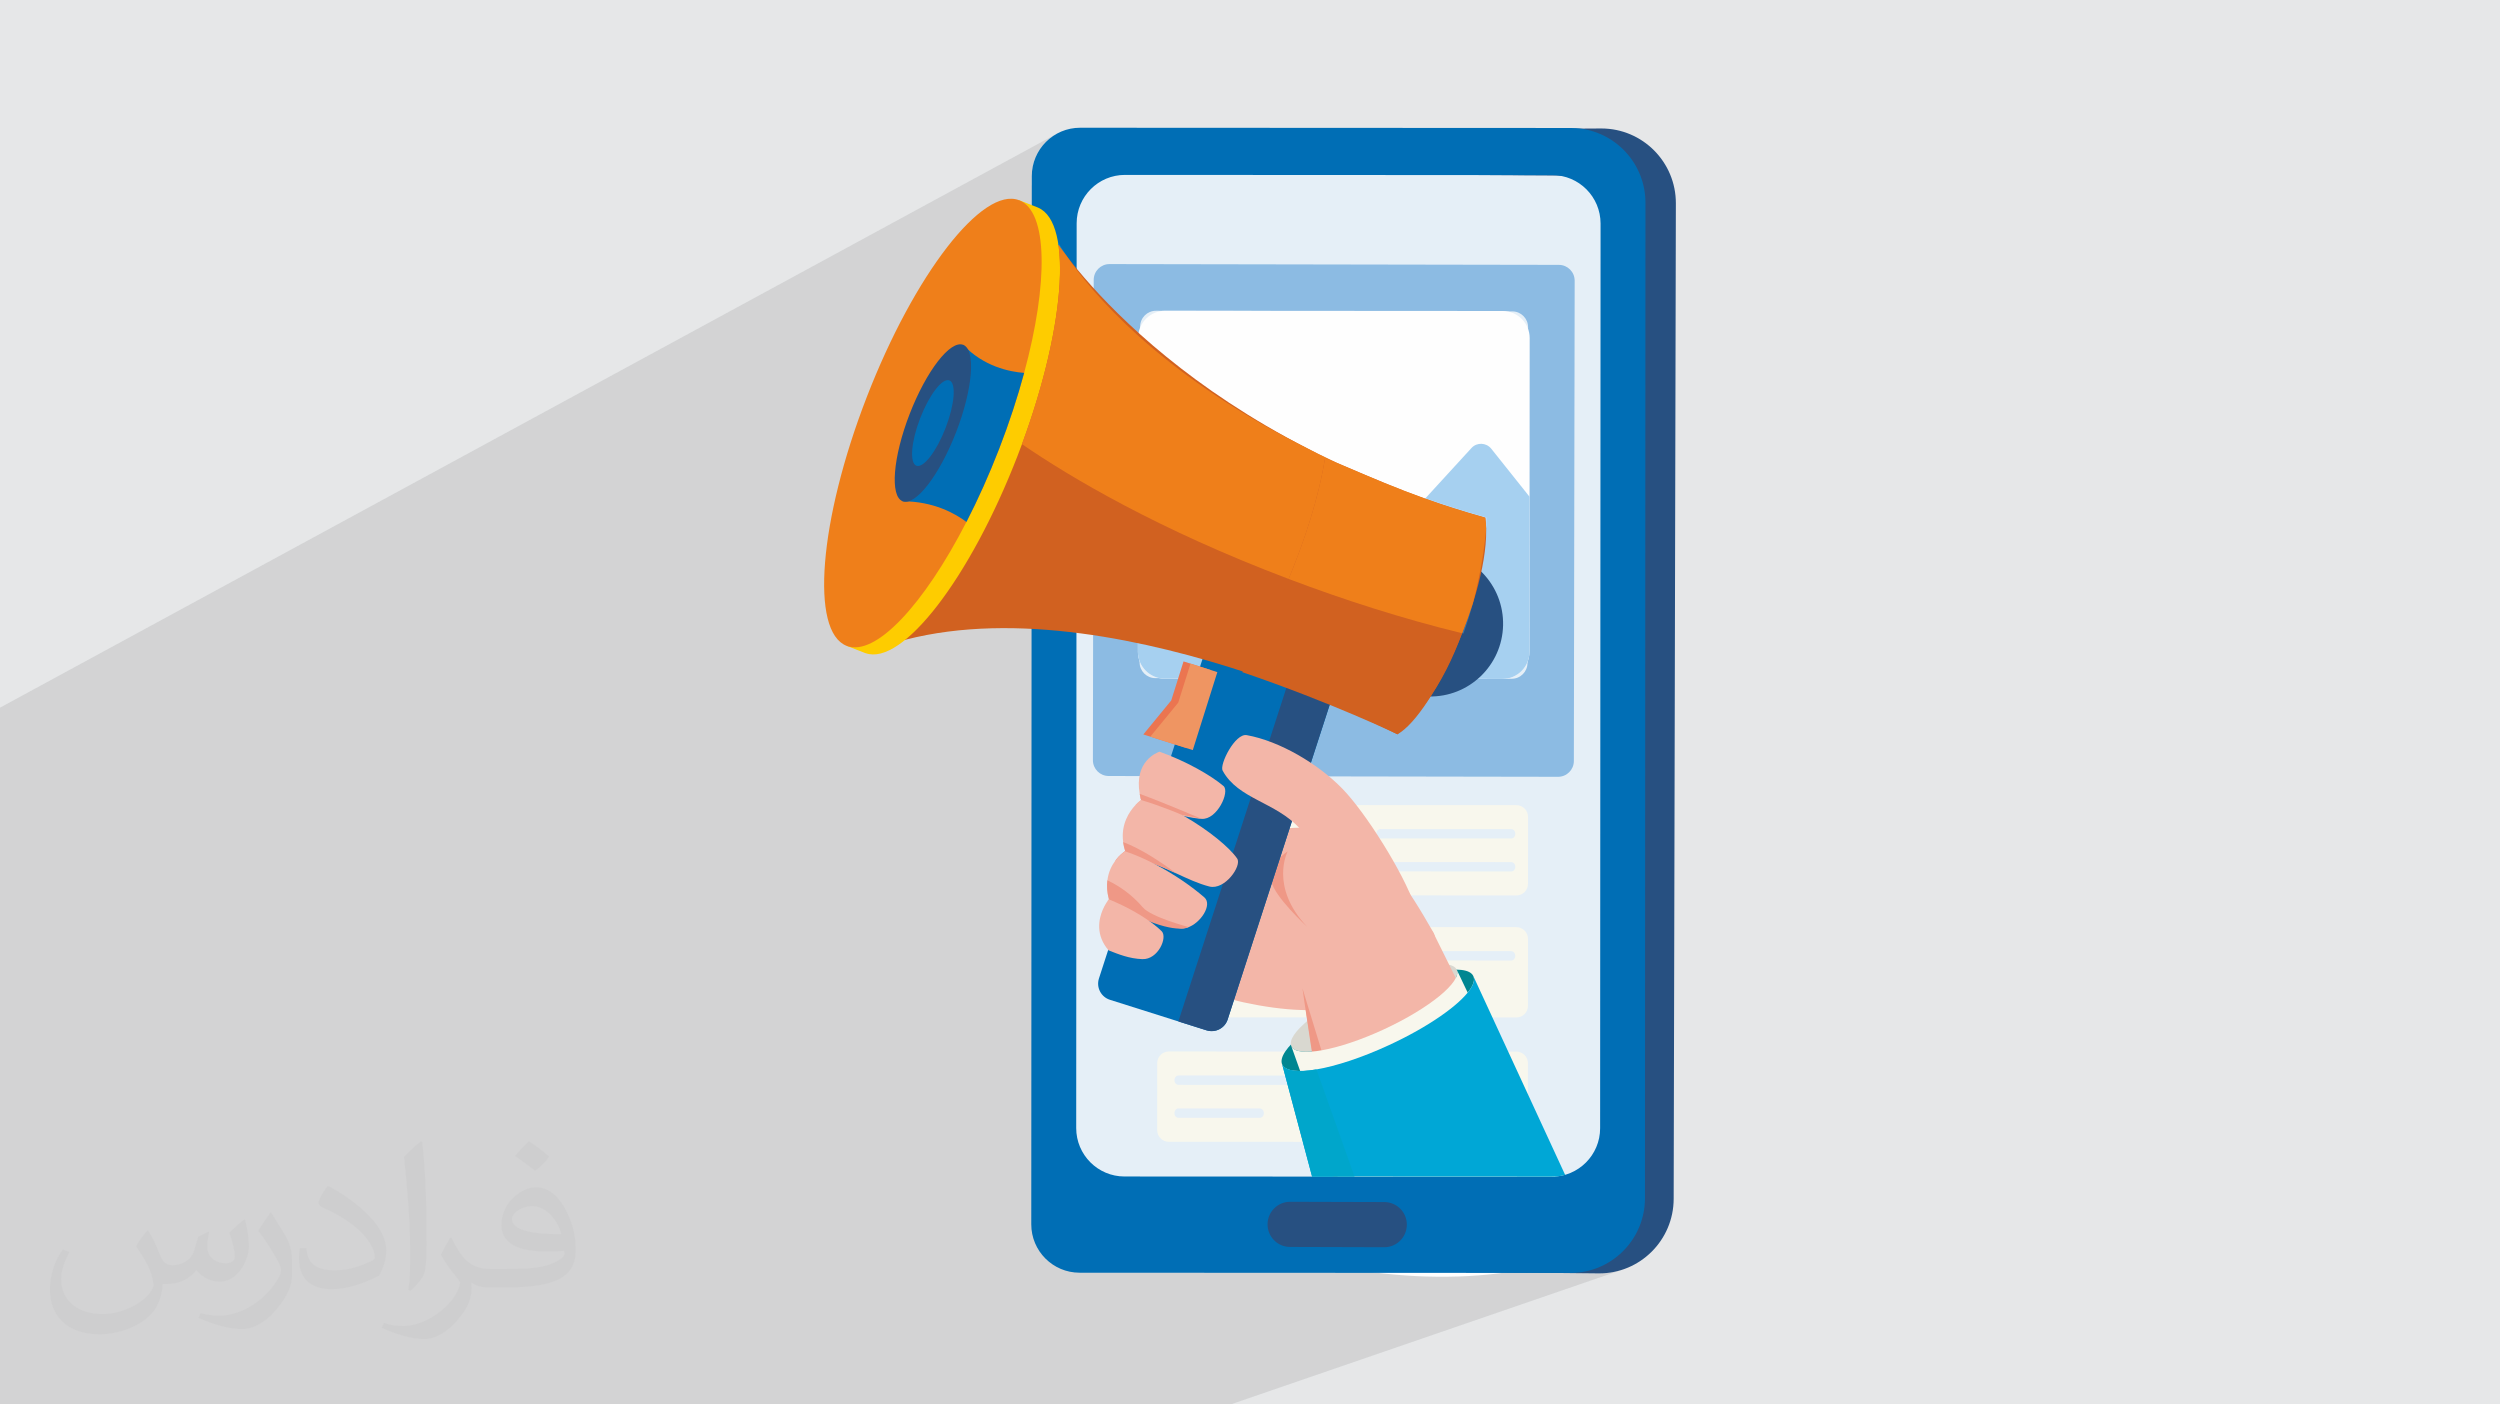 <?xml version="1.0" encoding="UTF-8"?>
<!DOCTYPE svg PUBLIC "-//W3C//DTD SVG 1.1//EN" "http://www.w3.org/Graphics/SVG/1.1/DTD/svg11.dtd">
<!-- Creator: CorelDRAW 2020 (64-Bit) -->
<svg xmlns="http://www.w3.org/2000/svg" xml:space="preserve" width="94.192mm" height="52.917mm" version="1.1" style="shape-rendering:geometricPrecision; text-rendering:geometricPrecision; image-rendering:optimizeQuality; fill-rule:evenodd; clip-rule:evenodd"
viewBox="0 0 9404.92 5283.66"
 xmlns:xlink="http://www.w3.org/1999/xlink"
 xmlns:xodm="http://www.corel.com/coreldraw/odm/2003">
 <defs>
  <style type="text/css">
   <![CDATA[
    .fil0 {fill:#E6E7E8}
    .fil5 {fill:#FEFEFE;fill-rule:nonzero}
    .fil20 {fill:#FECC00;fill-rule:nonzero}
    .fil21 {fill:#EF7F1A;fill-rule:nonzero}
    .fil14 {fill:#F3B6A8;fill-rule:nonzero}
    .fil15 {fill:#EF9886;fill-rule:nonzero}
    .fil17 {fill:#EF9562;fill-rule:nonzero}
    .fil16 {fill:#EB7550;fill-rule:nonzero}
    .fil18 {fill:#D16120;fill-rule:nonzero}
    .fil10 {fill:#F8F7ED;fill-rule:nonzero}
    .fil25 {fill:#F6CC87;fill-rule:nonzero}
    .fil4 {fill:#F4F7FA;fill-rule:nonzero}
    .fil6 {fill:#E5EFF7;fill-rule:nonzero}
    .fil13 {fill:#D9D8D0;fill-rule:nonzero}
    .fil22 {fill:#BCD9F3;fill-rule:nonzero}
    .fil3 {fill:#B5D8F3;fill-rule:nonzero}
    .fil11 {fill:#A6D0F0;fill-rule:nonzero}
    .fil9 {fill:#8CBBE3;fill-rule:nonzero}
    .fil19 {fill:#8B8AC2;fill-rule:nonzero}
    .fil24 {fill:#4074A3;fill-rule:nonzero}
    .fil23 {fill:#158AC9;fill-rule:nonzero}
    .fil27 {fill:#00A6CB;fill-rule:nonzero}
    .fil26 {fill:#00A7D6;fill-rule:nonzero}
    .fil12 {fill:#008691;fill-rule:nonzero}
    .fil8 {fill:#006EB5;fill-rule:nonzero}
    .fil7 {fill:#275081;fill-rule:nonzero}
    .fil2 {fill:#373435;fill-opacity:0.031}
    .fil1 {fill:#2B2A29;fill-opacity:0.102}
   ]]>
  </style>
 </defs>
 <g id="Layer_x0020_1">
  <polygon class="fil0" points="-0,0 9404.92,0 9404.92,5283.66 -0,5283.66 "/>
  <path class="fil1" d="M3030.72 5283.66l-11.17 0 -15.04 0 -1.75 0 -45.63 0 -12.13 0 -142.73 0 -7.92 0 -12.2 0 -1.79 0 -2.23 0 -1.86 0 -21.5 0 -28.49 0 -10.1 0 -3.35 0 -141.39 0 -121.95 0 -102.96 0 -61.65 0 -8.74 0 -20.86 0 -2.64 0 -45.16 0 -6.05 0 -88.1 0 -11.26 0 -5.09 0 -23.31 0 -31.06 0 -29.56 0 -8.64 0 -12.6 0 -5.91 0 -1.92 0 -49.52 0 -1.97 0 -8.45 0 -11.23 0 -55.67 0 -19.6 0 -64.57 0 -4.49 0 -1.95 0 -22.93 0 -0.03 0 -7.48 0 -32.4 0 -15.27 0 -29.42 0 -53.6 0 -11.87 0 -5.96 0 -1.8 0 -9.22 0 -23.23 0 -3.07 0 -23.43 0 -16.16 0 -27.46 0 -45.87 0 -0.07 0 -3.4 0 -1.45 0 -0.45 0 -5.15 0 -23.22 0 -25.47 0 -45.38 0 -7.02 0 -14.9 0 -13.12 0 -44 0 -5.56 0 -2.38 0 -7.09 0 -16.53 0 -40.01 0 -8.53 0 -4.38 0 -45.16 0 -54.5 0 -7.34 0 -9.64 0 -35.75 0 -17.83 0 -7.59 0 -24.1 0 -9.86 0 -4.9 0 -5.92 0 -4.56 0 -0.97 0 -39.68 0 -19.75 0 -55.79 0 -34.41 0 -5.67 0 -2.02 0 -15.27 0 -3.12 0 -22.82 0 -4.47 0 -1.95 0 -22.26 0 -9.01 0 -1.02 0 -10.26 0 -1.57 0 -13.33 0 -5.19 0 -2.27 0 -8.15 0 -33.87 0 -64.72 0 -11.96 0 -3.85 0 -16.78 0 -4.64 0 -8.14 0 -1.32 0 -20.65 0 -5.88 0 -1.98 0 -29.62 0 -53.16 0 -22.4 0 -3.99 0 -5.8 0 -5.41 0 -2.06 0 -2 0 -29.07 0 -27.15 0 -0.51 0 -11 0 -6.82 0 -18.02 0 -0.87 0 -4.43 0 -1.82 0 -10.44 0 -50.53 0 -22.77 0 -24.98 0 -0.38 0 -0.27 0 -2.89 0 -1.23 0 -1.56 0 -12.07 0 -7.49 0 -13.98 0 -1.89 0 -0.19 0 -12.47 0 -7.88 0 -0.51 0 -2.14 0 -4.69 0 -15 0 -3.66 0 -22.61 0 -1.49 0 -22.3 0 -4.62 0 -0.2 0 -17.01 0 0 -22.25 0 -1.87 0 -4.65 0 -0.34 0 -4.76 0 -6.57 0 -3.36 0 -5.89 0 -11.83 0 -0.21 0 -3.28 0 -6.73 0 -1.04 0 -7.52 0 -0.49 0 -0.38 0 -1.13 0 -1.05 0 -6.34 0 -0.69 0 -0.79 0 -0.2 0 -0.81 0 -5.47 0 -4.69 0 -3.53 0 -7.68 0 -4.48 0 -4.04 0 -2.94 0 -0.95 0 -0.71 0 -0.14 0 -17.18 0 -17.35 0 -4.84 0 -8.55 0 -2.33 0 -11.16 0 -4.55 0 -11.12 0 -26.91 0 -0.92 0 -6.53 0 -1.04 0 -3.49 0 -6.03 0 -4.92 0 -0.28 0 -0.1 0 -1.67 0 -0.15 0 -15.65 0 -12.67 0 -1.46 0 -1.39 0 -21.05 0 -26.05 0 -0.95 0 -5.53 0 -3.3 0 -3.87 0 -12.09 0 -3.56 0 -4.64 0 -4.91 0 -13.03 0 -8.19 0 -9.5 0 -5.31 0 -0.79 0 -4.21 0 -1.45 0 -26.96 0 -9.12 0 -4.07 0 -23.27 0 -9.66 0 -6.81 0 -24.68 0 -0.28 0 -12.47 0 -46.68 0 -3.54 0 -13.14 0 -27.04 0 -23.02 0 -0.37 0 -5.16 0 -11.5 0 -8.58 0 -33.13 0 -28.83 0 -6.2 0 -10.53 0 -4.62 0 -12.11 0 -15.88 0 -25.58 0 -2.8 0 -2.92 0 -8.9 0 -3.83 0 -35.73 0 -10.24 0 -33.28 0 -4.51 0 -4.68 0 -56.62 0 -23 0 -6.05 0 -6.27 0 -27.65 0 -56.41 0 -21.04 0 -9.08 0 -7.14 0 -8.29 0 -24.43 0 -29.25 0 -0.17 0 -38.78 0 -9.13 0 -1 0 -25.38 0 -1.3 0 -0.1 0 -24 0 -27.92 0 -1.37 0 -0.02 0 -10.25 0 -12.97 0 -105.79 0 -28 0 -55.51 0 -20.64 0 -31.96 0 -40.47 0 -16.4 0 -13.76 0 -21.33 0 -13.54 0 -2.66 0 -8.05 0 -0.03 0 -32 0 -35.83 0 -19.04 0 -5.89 0 -14.2 0 -15.41 0 -20.67 0 -32.16 0 -0.01 0 -19.74 0 -10.39 0 -13.18 0 -6.46 0 -15.37 0 -9.53 0 -14.15 0 -7.13 0 -22.48 0 -16.84 0 -9.3 0 -23.52 0 -17.68 0 -36.48 0 -6.32 0 -1.57 0 -11.02 0 -4.06 0 -6.15 0 -24.74 0 -62.67 0 -24.39 0 -27.22 0 -8.61 0 -15.92 0 -13 0 -91.85 0 -56.18 0 -0.79 0 -21.29 0 -25.5 0 -7.62 0 -21.95 0 -91.66 3976.78 -2159.8 -15 9.13 -14.01 10.48 -12.92 11.76 -11.73 12.93 -10.47 14.03 -9.12 15.02 -7.66 15.93 -6.12 16.74 -4.48 17.45 -2.77 18.09 -0.95 18.62 -0.02 34.99 128.33 -68.96 -0.27 123.57 135.89 -72.36 -14.98 9.12 -13.99 10.47 -12.91 11.75 -11.73 12.92 -10.46 14.02 -9.11 15.02 -7.66 15.92 -6.12 16.72 -4.48 17.45 -2.77 18.08 -0.95 18.62 -0.04 77.15 813.05 -426.91 -0.39 165.74 532.57 1.48 459.85 2.69 28.68 1.52 27.85 4.32 26.87 6.99 25.75 9.52 24.49 11.89 23.1 14.14 21.56 16.24 19.88 18.19 18.05 20 16.11 21.69 13.99 23.2 11.76 24.6 9.37 25.85 6.85 26.96 4.19 27.92 1.38 28.75 -6.97 3205.73 -1.52 28.74 -4.31 27.91 -6.98 26.93 -9.5 25.8 -11.87 24.55 -14.1 23.14 -16.21 21.61 -18.15 19.92 -19.96 18.09 -21.64 16.14 -23.16 14.03 -24.55 11.78 -25.79 9.4 -253.15 91.01 0 61.42 414.53 1.01 -412.66 145.16 271.58 0 -77.38 26.95 2.85 -0.84 32.66 -10.66 -166.22 57.88 107.95 1.15 56.84 0.03 2.38 -0.01 2.4 -0.01 2.39 -0.04 2.41 -0.06 2.4 -0.08 2.39 -0.11 2.4 -0.14 2.38 -0.18 27.02 -3.13 26.18 -5.62 25.21 -8 -53.31 18.41 63.38 0.68 28.69 -1.39 27.86 -4.19 26.9 -6.86 -1469.64 505.58 -44.79 0 -61.91 0 -28.35 0 -16.4 0 -159.3 0 -2.34 0 -3.09 0 -0.59 0 -160.88 0 -90.65 0 -487.92 0 -56.41 0 -28.14 0 -0.25 0 -16.65 0 -7.16 0 -4.08 0 -0.43 0 -8.11 0 -32.92 0 -21.23 0 -60.18 0 -121.5 0 -3.55 0 -1.84 0 -0.48 0 -2.71 0 -83.7 0 -92.69 0zm2875.2 -494.3l0.01 0 1.61 -0.56 -1.62 0.56z"/>
  <path class="fil2" d="M557.14 4629.28c17.95,27.21 29.6,53.36 40.96,82.43 8.45,16.91 12.93,48.09 52.57,48.09 11.61,0 28.28,-3.42 43.06,-11.61 16.63,-8.73 29.32,-21.94 35.94,-42l15.85 -53.36 38.57 -19.02 2.64 2.64c-5.27,20.09 -6.59,39.36 -6.59,54.43 0,44.63 38.57,61.56 69.22,61.56 17.95,0 34.09,-8.73 34.09,-25.11 0,-21.13 -8.98,-57.06 -20.62,-89.29 17.95,-17.95 35.94,-35.94 56.53,-50.47l3.17 1.6c8.98,38.04 14,75.56 14,100.66 0,24.57 -10.83,51.79 -19.81,69.49 -18.49,34.87 -51.25,62.62 -90.87,62.62 -30.1,0 -63.65,-15.07 -86.66,-43.06l-1.32 0c-21.66,26.96 -55.22,51.25 -108.86,51.25l-16.63 0c-2.64,35.41 -10.29,60.49 -21.94,82.95 -31.95,62.34 -126.81,106.47 -216.1,106.47 -124.17,0 -186.51,-71.59 -186.51,-166.96 0,-58.91 19.27,-113.6 48.88,-152.42l24.29 10.04c-18.49,35.41 -30.91,68.68 -30.91,101.45 0,89.29 72.66,131.83 156.4,131.83 77.68,0 173.83,-49.41 191.28,-106.72 -6.59,-62.62 -30.1,-91.93 -66.04,-148.99 10.83,-19.02 24.83,-38.04 42.28,-58.38l3.17 0 0 0 0 0 -0.02 -0.09zm1432.14 -336.04c26.15,16.39 51.79,35.66 76.87,57.85 -14,19.81 -31.45,37.79 -53.11,53.64 -25.11,-20.34 -50.19,-37.79 -75.84,-56.27 17.42,-19.55 34.62,-38.29 52.04,-55.22l0 0 0 0 0 0 0 0 0 0 0.03 0zm13.47 244.11c-42.28,0 -76.87,27.75 -76.87,48.34 0,44.13 84.53,57.85 185.72,57.31 -12.68,-51.79 -57.06,-105.68 -108.86,-105.68l0.01 0.03zm-94.86 236.19c54.96,0 103.04,-1.6 139.74,-10.83 40.96,-10.29 75.56,-30.91 75.56,-45.17 0,-3.7 0,-8.19 -1.32,-11.89 -22.98,2.11 -49.41,2.11 -72.38,2.11 -74.49,0 -131.55,-16.91 -154.02,-58.66 -5.55,-11.61 -9.51,-24.57 -9.51,-39.36 0,-40.43 17.42,-79.79 48.09,-107 25.61,-22.45 53.89,-36.44 82.67,-36.44 52.04,0 93.51,41.75 122.57,107.54 15.85,35.94 26.68,77.4 26.68,129.72 0,34.87 -9.51,64.19 -31.17,85.85 -40.43,39.11 -114.92,53.89 -229.04,53.89l-51.79 0 0 0 -13.47 0c-28.28,0 -48.62,-5.02 -64.72,-17.42l-2.64 0c0.79,6.59 1.32,12.93 1.32,19.02 0,25.61 -8.45,58.38 -25.61,84.53 -50.72,75.3 -105.68,108.04 -153.24,108.04 -48.09,0 -107,-18.49 -160.11,-42.54l9.51 -18.49c17.17,7.13 40.96,11.89 73.7,11.89 85.85,0 198.66,-82.43 212.66,-163 -3.17,-6.59 -8.98,-15.32 -17.17,-24.57 -25.11,-29.85 -40.96,-54.68 -55.75,-80.83 12.68,-25.11 24.29,-45.17 35.13,-63.4l4.49 -0.53c36.72,74.77 69.99,117.55 144.23,117.55l11.61 0 0 0 53.89 0 0 0 0 0 0 0 0 0 0 0 0.09 0.01zm-371.98 79c6.34,-34.34 6.87,-72.91 6.87,-108.86l0 -53.36c0,-99.6 -12.68,-244.36 -22.98,-338.68 17.95,-19.27 43.06,-42 62.87,-57.31l5.81 1.6c13.47,118.62 16.63,256 16.63,383.06 0,33.3 -1.32,65.79 -4.49,89.55 -1.85,30.1 -19.27,52.83 -56.53,87.7l-8.19 -3.7zm-382.8 -157.19c1.85,46.77 24.83,83.49 105.15,83.49 49.93,0 92.19,-12.93 138.96,-35.13 8.45,-3.7 12.93,-8.73 12.93,-12.93 0,-29.32 -22.45,-68.15 -60.23,-103.55 -36.72,-33.3 -85.34,-62.62 -130.76,-82.18 -15.6,-6.59 -20.62,-13.47 -20.62,-20.09 0,-13.47 17.95,-41.75 32.77,-62.09l5.02 -0.53c52.04,27.21 110.17,67.64 153.24,112.53 39.11,41.47 63.4,83.49 63.4,129.19 0,33.81 -10.29,65.51 -26.96,95.11 -57.06,28.79 -117.83,50.72 -178.06,50.72 -73.17,0 -123.1,-34.34 -123.1,-114.92 0,-8.73 0,-22.19 3.17,-39.64l25.11 0 0 0 0 0 0 0 0 0 0 0 -0.02 0zm-132.37 -132.9l45.45 73.45c16.63,27.21 32.23,56.81 32.23,103.55l0 59.7c0,48.34 -30.91,100.13 -80.83,151.38 -39.11,34.62 -73.7,49.41 -105.68,49.41 -47.55,0 -101.98,-14.79 -164.85,-41.75l7.13 -18.49c19.81,5.27 42.79,9.77 71.06,9.77 90.36,-0.53 182.8,-66.57 225.08,-147.15 5.02,-9.26 6.87,-17.95 6.87,-24.04 0,-9.26 -5.02,-19.55 -8.98,-28.79 -22.98,-43.31 -48.62,-82.95 -76.87,-119.68 14.79,-23.25 29.6,-45.7 45.7,-67.9l3.7 0.53 0 0 0 0 0 0 0 0 0 0 -0.02 0.01z"/>
  <polygon class="fil3" points="5677.38,4748.76 5847.97,4748.76 5850.82,4747.98 5850.82,1976.1 5677.38,1976.1 "/>
  <polygon class="fil4" points="4813.33,962.28 5075.44,962.28 5075.44,853.27 4813.33,853.27 "/>
  <polygon class="fil4" points="4372.02,962.28 4634.14,962.28 4634.14,853.27 4372.02,853.27 "/>
  <polygon class="fil4" points="4813.33,1359.2 5075.44,1359.2 5075.44,1250.19 4813.33,1250.19 "/>
  <polygon class="fil4" points="4372.02,1359.2 4634.14,1359.2 4634.14,1250.19 4372.02,1250.19 "/>
  <polygon class="fil4" points="3930.73,1359.2 4192.83,1359.2 4192.83,1250.19 3930.73,1250.19 "/>
  <polygon class="fil4" points="4813.33,1756.11 5075.44,1756.11 5075.44,1647.1 4813.33,1647.1 "/>
  <polygon class="fil4" points="3930.73,1756.11 4192.83,1756.11 4192.83,1647.1 3930.73,1647.1 "/>
  <polygon class="fil4" points="4372.02,1954.57 4634.14,1954.57 4634.14,1845.56 4372.02,1845.56 "/>
  <polygon class="fil4" points="4813.33,2153.03 5075.44,2153.03 5075.44,2044.02 4813.33,2044.02 "/>
  <polygon class="fil4" points="4372.02,2351.5 4634.14,2351.5 4634.14,2242.49 4372.02,2242.49 "/>
  <polygon class="fil4" points="4813.33,2549.95 5075.44,2549.95 5075.44,2440.94 4813.33,2440.94 "/>
  <polygon class="fil4" points="3930.73,2549.95 4192.83,2549.95 4192.83,2440.94 3930.73,2440.94 "/>
  <polygon class="fil4" points="4813.33,2916.74 5075.44,2916.74 5075.44,2807.73 4813.33,2807.73 "/>
  <polygon class="fil4" points="4372.02,2916.74 4634.14,2916.74 4634.14,2807.73 4372.02,2807.73 "/>
  <polygon class="fil4" points="4813.33,3313.66 5075.44,3313.66 5075.44,3204.65 4813.33,3204.65 "/>
  <polygon class="fil4" points="4372.02,3313.66 4634.14,3313.66 4634.14,3204.65 4372.02,3204.65 "/>
  <polygon class="fil4" points="3930.73,3313.66 4192.83,3313.66 4192.83,3204.65 3930.73,3204.65 "/>
  <polygon class="fil4" points="4813.33,3710.58 5075.44,3710.58 5075.44,3601.57 4813.33,3601.57 "/>
  <polygon class="fil4" points="3930.73,3710.58 4192.83,3710.58 4192.83,3601.57 3930.73,3601.57 "/>
  <polygon class="fil4" points="4372.02,3909.04 4634.14,3909.04 4634.14,3800.04 4372.02,3800.04 "/>
  <polygon class="fil4" points="3930.73,3909.04 4192.83,3909.04 4192.83,3800.04 3930.73,3800.04 "/>
  <polygon class="fil4" points="4813.33,4107.5 5075.44,4107.5 5075.44,3998.5 4813.33,3998.5 "/>
  <polygon class="fil4" points="4372.02,4305.96 4634.14,4305.96 4634.14,4196.95 4372.02,4196.95 "/>
  <polygon class="fil4" points="4813.33,4504.42 5075.44,4504.42 5075.44,4395.41 4813.33,4395.41 "/>
  <path class="fil5" d="M4908.33 4737.8l0 -32.03 -113.98 0c37.48,11.64 75.51,22.38 113.98,32.03z"/>
  <path class="fil5" d="M4796.18 4706.33l0 -39.1 -114.54 0c37.45,14.05 75.69,27.08 114.54,39.1z"/>
  <path class="fil5" d="M5972.3 4705.77l-1175.06 0 0 0.9c391.44,120.88 844.73,136.44 1175.06,-0.9z"/>
  <path class="fil5" d="M4909.36 4714.29l1041.48 0c35.76,-13.95 70.13,-29.63 102.97,-47.06l-1144.46 0 0 47.06z"/>
  <polygon class="fil6" points="6091.92,4569.13 4001.18,4564.03 4009.86,628.71 6100.58,633.8 "/>
  <path class="fil7" d="M6024.67 483.29l-1161.33 6.97 -0.39 165.74 532.57 1.48 459.85 2.69c154.94,0.35 280.23,126.53 279.87,281.77l-6.97 3205.73c-0.37,155.26 -126.26,280.83 -281.19,280.49l-992.43 1.97 -0.8 348.04 1161.29 12.36c154.92,0.37 280.8,-125.2 281.15,-280.46l8.24 -3745c0.36,-155.25 -124.94,-281.4 -279.87,-281.77z"/>
  <path class="fil8" d="M6019.6 4244.56c-0.05,100.6 -81.57,182.2 -181.94,182.16l-1607.44 -0.81c-100.29,-0.06 -181.62,-81.64 -181.57,-182.23l1.68 -3403.67c0.05,-100.59 81.46,-182.08 181.73,-182.04l1607.55 0.81c100.38,0.06 181.71,81.64 181.66,182.22l-1.68 3403.56zm-90.51 -3762.46c-6.33,-0.43 -12.88,-0.64 -19.45,-0.65l-1846.14 -0.92c-100.5,-0.06 -181.89,81.55 -181.94,182.14l-1.94 3943.07c-0.04,100.5 81.28,182.07 181.57,182.11l1846.35 0.94c6.33,0 12.79,-0.1 19.12,-0.63 146.16,-9.78 261.59,-131.49 261.67,-280.49l1.84 -3744.84c0.07,-148.78 -115.16,-270.61 -261.08,-280.74z"/>
  <path class="fil7" d="M5207.51 4692.02l-354.42 -1.07c-46.82,-0.09 -84.69,-38.22 -84.57,-85.14 0.11,-46.92 38.14,-84.86 84.96,-84.76l354.43 1.06c46.84,0.12 84.7,38.23 84.59,85.16 -0.11,46.91 -38.16,84.86 -84.99,84.75z"/>
  <path class="fil9" d="M5746.4 2494.09c-0.06,32.86 -26.69,59.47 -59.49,59.42l-1340.54 -2.39c-32.81,-0.06 -59.36,-26.75 -59.3,-59.62l2.14 -1263.01c0.06,-32.86 26.7,-59.47 59.49,-59.42l1340.55 2.4c32.8,0.05 59.34,26.74 59.29,59.6l-0.19 122.69 -0.3 173.78 -1.65 966.55zm-1572.42 -1500.66c-32.79,-0.05 -59.43,26.55 -59.49,59.41l-3.03 1806.84c-0.06,32.86 26.49,59.55 59.29,59.6l1690.54 3c32.81,0.07 59.44,-26.54 59.5,-59.42l2.22 -1336.86 0.19 -82.56 0.63 -387.41c0.04,-32.86 -26.5,-59.55 -59.3,-59.6l-1690.55 -3.01z"/>
  <path class="fil6" d="M5578.74 3657.84c-0.03,82.11 66.36,148.65 148.28,148.69 81.92,0.02 148.35,-66.51 148.37,-148.59 0.04,-82.1 -66.36,-148.66 -148.27,-148.67 -81.93,-0.04 -148.35,66.49 -148.38,148.57z"/>
  <path class="fil6" d="M5578.59 4125.96c-0.02,82.09 66.36,148.63 148.28,148.67 81.92,0.02 148.35,-66.51 148.38,-148.59 0.02,-82.1 -66.37,-148.66 -148.29,-148.68 -81.92,-0.02 -148.35,66.49 -148.37,148.6z"/>
  <path class="fil6" d="M4207.95 3153.98l687.38 0.21c8.25,0 14.94,-7.89 14.95,-17.57 0,-9.7 -6.69,-17.58 -14.94,-17.59l-687.38 -0.22c-8.22,0 -14.96,7.89 -14.96,17.58 0,9.69 6.72,17.59 14.95,17.59z"/>
  <path class="fil6" d="M4207.9 3277.99l306.47 0.09c8.26,0 14.95,-7.91 14.96,-17.59 0,-9.69 -6.69,-17.6 -14.95,-17.6l-306.47 -0.1c-8.22,0 -14.93,7.92 -14.93,17.6 -0.01,9.68 6.7,17.6 14.92,17.6z"/>
  <path class="fil6" d="M4698.52 3737.17l761.26 0.24c8.23,0 14.93,-7.92 14.93,-17.6 0,-9.68 -6.69,-17.6 -14.92,-17.6l-761.26 -0.24c-8.22,0 -14.94,7.9 -14.94,17.6 -0.01,9.68 6.71,17.6 14.93,17.6z"/>
  <path class="fil6" d="M4207.8 3613l687.38 0.21c8.24,0 14.95,-7.89 14.96,-17.57 0,-9.7 -6.71,-17.59 -14.95,-17.59l-687.38 -0.22c-8.21,0 -14.94,7.9 -14.94,17.58 0,9.69 6.72,17.59 14.93,17.59z"/>
  <path class="fil6" d="M4207.75 3737.01l306.47 0.09c8.26,0.01 14.96,-7.92 14.97,-17.59 0,-9.7 -6.7,-17.6 -14.96,-17.6l-306.47 -0.1c-8.21,0 -14.93,7.91 -14.93,17.6 -0.01,9.69 6.71,17.59 14.92,17.6z"/>
  <path class="fil6" d="M4966.77 4081.34l492.89 0.16c8.23,0 14.93,-7.91 14.93,-17.58 0,-9.7 -6.68,-17.59 -14.92,-17.59l-492.89 -0.16c-8.23,0 -14.94,7.9 -14.95,17.58 0,9.69 6.71,17.59 14.94,17.59z"/>
  <path class="fil10" d="M4397.43 3368.26l1307.09 0.41c24.18,0.01 43.81,-19.59 43.81,-43.78l0.07 -252.16c0.02,-24.19 -19.59,-43.8 -43.77,-43.8l-1307.09 -0.42c-24.18,-0.01 -43.81,19.59 -43.81,43.77l-0.08 252.17c0,24.18 19.59,43.8 43.78,43.81z"/>
  <path class="fil6" d="M5192.67 3154.21l492.87 0.15c8.23,0.02 14.94,-7.89 14.95,-17.57 0,-9.7 -6.7,-17.59 -14.94,-17.59l-492.86 -0.16c-8.26,0 -14.97,7.9 -14.97,17.59 0,9.68 6.7,17.58 14.95,17.58z"/>
  <path class="fil6" d="M4924.26 3278.13l761.25 0.26c8.23,0 14.94,-7.91 14.94,-17.6 0,-9.7 -6.7,-17.59 -14.93,-17.59l-761.25 -0.25c-8.23,0 -14.95,7.9 -14.95,17.58 -0.01,9.71 6.71,17.6 14.94,17.6z"/>
  <path class="fil10" d="M4397.28 3827.28l1307.1 0.42c24.18,0 43.79,-19.59 43.8,-43.77l0.08 -252.17c0.01,-24.19 -19.6,-43.8 -43.78,-43.8l-1307.09 -0.42c-24.18,-0.01 -43.8,19.59 -43.8,43.77l-0.09 252.17c0,24.18 19.59,43.8 43.78,43.8z"/>
  <path class="fil6" d="M5192.53 3613.24l492.87 0.16c8.23,0 14.94,-7.91 14.94,-17.58 0.01,-9.69 -6.7,-17.59 -14.92,-17.59l-492.89 -0.16c-8.25,0 -14.95,7.9 -14.95,17.58 0,9.69 6.69,17.59 14.95,17.59z"/>
  <path class="fil10" d="M4397.14 4295.38l1307.08 0.42c24.2,0 43.81,-19.59 43.82,-43.78l0.07 -252.16c0.01,-24.18 -19.59,-43.79 -43.77,-43.8l-1307.1 -0.42c-24.18,-0.01 -43.8,19.59 -43.8,43.77l-0.09 252.17c-0.01,24.18 19.61,43.8 43.79,43.8z"/>
  <path class="fil6" d="M4923.98 4205.27l761.24 0.22c8.23,0.02 14.95,-7.9 14.95,-17.58 0,-9.68 -6.7,-17.6 -14.94,-17.6l-761.24 -0.24c-8.23,0 -14.95,7.91 -14.96,17.6 0,9.68 6.72,17.6 14.95,17.6z"/>
  <path class="fil6" d="M4433.25 4081.1l687.39 0.21c8.22,0 14.93,-7.89 14.93,-17.57 0.01,-9.69 -6.69,-17.59 -14.92,-17.59l-687.39 -0.22c-8.22,0 -14.94,7.9 -14.94,17.58 0,9.69 6.71,17.59 14.93,17.59z"/>
  <path class="fil6" d="M4433.22 4205.11l306.46 0.1c8.24,0 14.94,-7.93 14.94,-17.6 0.02,-9.69 -6.69,-17.6 -14.93,-17.6l-306.46 -0.1c-8.23,0 -14.95,7.9 -14.96,17.6 0,9.69 6.72,17.6 14.95,17.6z"/>
  <path class="fil5" d="M5754.63 1272.08l-0.79 1180.37c-0.04,55.96 -45.65,101.62 -101.5,101.58l-1270.31 -0.84c-55.86,-0.04 -101.4,-45.76 -101.37,-101.71l0.78 -1180.37c0.04,-56.36 45.64,-102.04 101.5,-101.99l1270.3 0.83c55.87,0.03 101.41,45.76 101.39,102.13z"/>
  <path class="fil11" d="M5754.22 1868.85l-0.38 583.61c-0.04,55.96 -45.65,101.62 -101.5,101.58l-1270.31 -0.84c-55.86,-0.04 -101.4,-45.76 -101.37,-101.71l0.11 -165.06 221.12 -246.37c18.89,-20.99 51.36,-21.78 71.05,-1.18l291.82 302.67c19.28,20.18 51.72,19.78 70.63,-0.78l600.47 -655.62c20.14,-21.8 55.04,-20.55 73.9,2.53l144.45 181.17z"/>
  <path class="fil12" d="M5140.23 3745.39c-198.51,91.94 -340.23,208.1 -316.55,259.48 23.68,51.36 203.83,18.48 402.33,-73.45 198.52,-91.93 340.24,-208.09 316.56,-259.47 -23.68,-51.37 -203.82,-18.48 -402.34,73.44z"/>
  <path class="fil13" d="M5131.97 3711.42c-171.79,79.56 -294.43,180.09 -273.93,224.54 20.5,44.44 176.37,15.99 348.15,-63.56 171.8,-79.56 294.44,-180.09 273.95,-224.54 -20.5,-44.44 -176.38,-15.99 -348.17,63.56z"/>
  <path class="fil14" d="M4626.33 3174.16c-154.94,123.5 -132.26,375.19 -73.05,475.68 48.51,82.24 208.77,99.54 249.9,114.06 55.24,106.32 678.65,-100.54 587.73,-258.53 -95.28,-165.57 -180.38,-307.77 -368.16,-381.73 -49.2,-19.37 -311.82,-16.89 -396.42,50.52z"/>
  <path class="fil14" d="M5034.27 3304.54c-20.72,-3.91 -42.05,-7.94 -63.19,-11.86 14.83,23.35 -3.06,53.32 -35.51,55.35 -2.99,0.15 -6.26,0.4 -9.43,0.45 -180.97,9.08 -398.14,-25.64 -521.75,-165.23 -19.52,-22.12 -40.07,-48.16 -60.9,-76.15l102.59 -188.56c11.48,15.94 23.31,32.49 36.08,49.78 73.39,98.9 147.05,155.76 269.33,193.63 98.87,30.67 202.08,50.49 303.56,69.8 53.31,10.28 32.17,82.88 -20.79,72.8z"/>
  <path class="fil14" d="M4847.51 3520.96c-20.71,-3.89 -42.03,-7.93 -63.18,-11.86 7.32,11.64 6.58,24.92 -0.04,35.46 -6.53,10.79 -19.13,18.72 -35.63,19.8 -182.62,10.85 -405.48,-22.47 -531.01,-164.68 -6.75,-7.73 -13.53,-15.48 -20.54,-23.56l101.67 -186.84c72.26,96.03 145.6,151.82 266.14,189.18 63.01,19.62 127.87,34.63 192.84,48.14 36.88,7.58 73.76,14.7 110.45,21.76 53.42,10.09 32.27,82.7 -20.7,72.61z"/>
  <path class="fil14" d="M5058.56 3777.67c-158.5,70.27 -603.54,-37.55 -758.5,-153.64 -56.64,-42.41 -108.48,-94.97 -156.79,-148.96l90.18 -165.73c30.14,28.14 59.05,58.97 90.97,87.18 94.09,83.5 178.67,125.23 305.69,138.75 51.01,5.43 102.56,8.25 154.18,9.29 51.97,1.23 103.78,1.05 155.28,0.67 53.87,-0.18 50.46,75.63 -3.05,75.99 -20.86,0.06 -42.26,0.26 -63.63,0.47 19.7,20.19 214.9,143 185.67,155.98z"/>
  <path class="fil14" d="M4874.78 3382.36c-20.71,-3.91 -42.04,-7.94 -63.2,-11.87 14.86,23.37 -3.04,53.33 -35.66,55.25 -5.98,0.32 -11.98,0.64 -18.16,0.86 -174.48,7.45 -380.66,-26.44 -503.42,-155.66l100.44 -184.59c63.7,74.74 132.73,120.76 237.33,153.24 98.87,30.67 202,50.66 303.48,69.98 24.12,4.64 33,22.08 30.55,38.91 -2.91,20.19 -22.35,39.41 -51.36,33.89z"/>
  <path class="fil15" d="M4621.75 3191.64c0,0 -204.28,185.76 -80.04,445.93 -0.57,-219.93 80.04,-445.93 80.04,-445.93z"/>
  <path class="fil15" d="M4844.08 3203.06c0,0 -70.13,132.98 74.25,284.4 0,0 -126.54,-115.97 -135.04,-172.39 -10.5,-69.65 60.79,-112.01 60.79,-112.01z"/>
  <path class="fil8" d="M4175.52 3761.2l363.44 114.88c33.47,10.57 69.13,-8.02 79.69,-41.56l424.61 -1309.66 -484.58 -153.19 -424.61 1309.66c-10.56,33.54 8,69.29 41.45,79.87z"/>
  <polygon class="fil16" points="4301.13,2763 4460.98,2813.52 4553.35,2520.16 4452.39,2488.23 4406.2,2634.92 "/>
  <polygon class="fil17" points="4327.41,2771.32 4487.25,2821.84 4579.61,2528.47 4478.67,2496.54 4432.48,2643.24 "/>
  <path class="fil7" d="M4432.96 3842.58l106 33.49c33.47,10.57 69.13,-8.02 79.69,-41.56l424.61 -1309.66 -166.58 -52.65 -443.72 1370.38z"/>
  <path class="fil7" d="M5107.74 2339.96c3.38,-151.29 128.52,-271.22 279.52,-267.82 150.99,3.38 270.66,128.8 267.29,280.1 -3.37,151.33 -128.53,271.25 -279.53,267.86 -150.99,-3.39 -270.65,-128.8 -267.28,-280.14z"/>
  <path class="fil18" d="M3967.37 899.26c0,0 447.02,719.56 1620.33,1048.27 0,0 -17.38,540.77 -330.58,814.94 0,0 -1221,-632.8 -2001.27,-305.45l711.52 -1557.76z"/>
  <path class="fil19" d="M5581.25 2026.23c-1.03,8.03 -2.07,16.93 -3.13,26.02 1.28,-9.32 2.32,-17.99 3.13,-26.02z"/>
  <path class="fil19" d="M5089.33 1769.67c35.44,15.65 71.73,30.67 108.48,45.29 -36.74,-14.62 -73.04,-29.85 -108.48,-45.29z"/>
  <path class="fil19" d="M4984.91 1722.34c34.17,16.25 68.97,31.89 104.41,47.33 -35.45,-15.66 -70.24,-31.5 -104.4,-47.55l-0.01 0.22z"/>
  <path class="fil18" d="M4673.41 2528.56c340.67,116.29 583.71,233.79 583.71,233.79 137.83,-76.41 364.07,-575.03 330.58,-814.82 -228.58,-64.58 -362.64,-121.76 -602.78,-225.41 -51.76,327.52 -244.15,700.77 -311.51,806.44z"/>
  <path class="fil20" d="M3329.42 1521.46c148.01,-382.25 348.87,-674.93 491.91,-735.26l12.72 -32.89 70.79 27.53 -0.05 0.14c135.62,56.28 101.51,473.26 -76.97,934.25 -178.49,460.99 -433.92,791.91 -571.96,741.8l-0.06 0.14 -70.77 -27.51 12.74 -32.89c-64.99,-141.21 -16.34,-493.06 131.66,-875.3z"/>
  <path class="fil21" d="M3260.44 1494.53c-179.28,463.03 -213.04,881.61 -75.46,935.1 108.35,42.12 290.53,-154.44 450.69,-466.07 43.26,-84.21 85.01,-176.76 123.16,-275.25 37.98,-98.11 69.37,-194.47 93.96,-285.5 91.75,-338.45 89.58,-607.35 -18.78,-649.5 -137.57,-53.5 -394.36,278.36 -573.57,741.22z"/>
  <path class="fil8" d="M3395.59 1885.69c117.01,0.45 198.24,46.36 240.09,77.87 43.26,-84.21 85.01,-176.76 123.16,-275.25 37.98,-98.11 69.37,-194.47 93.96,-285.5 -55.17,-4.15 -152.42,-23.98 -229.37,-105.56 -144.11,63.68 -306.16,451.72 -227.84,588.44z"/>
  <path class="fil7" d="M3422.06 1557.47c-62.91,162.49 -74.76,309.44 -26.44,328.23 48.31,18.78 138.48,-97.71 201.39,-260.21 62.92,-162.49 74.77,-309.45 26.45,-328.25 -48.32,-18.77 -138.48,97.72 -201.4,260.23z"/>
  <path class="fil8" d="M3461.84 1572.93c-34.31,88.61 -40.76,168.74 -14.42,178.99 26.34,10.24 75.51,-53.27 109.8,-141.9 34.32,-88.6 40.77,-168.73 14.42,-178.98 -26.33,-10.24 -75.51,53.27 -109.8,141.89z"/>
  <path class="fil5" d="M5361.35 1875.7c-106.14,-37.96 -205.82,-80.05 -336.3,-136.26 -45.48,-21.36 -89.26,-43.17 -131.47,-65.34 31.42,15.99 63.79,31.85 97.2,47.61 34.21,16.23 69.05,31.92 104.4,47.34 35.5,15.63 71.83,30.6 108.59,45.3 24.49,9.85 49.33,19.53 74.47,29.07 24.18,8.98 48.5,18.03 73.08,26.63 2.11,0.67 4.43,1.44 6.55,2.22 1.66,0.61 3.33,1.2 5,1.8l-1.52 1.65z"/>
  <path class="fil22" d="M5590.9 1988.36c-0.35,-14.28 -1.4,-27.93 -3.2,-40.83l0 0c-85.1,-24.04 -157.09,-47.06 -226.35,-71.83l1.52 -1.65c18.73,6.7 37.45,13.11 56.53,19.21 8.22,2.94 16.49,5.41 24.65,8.12 22.46,7.59 45.19,14.58 68.14,21.54 26.91,8.21 54.03,16.18 81.46,23.9 0,0 -0.47,15.08 -2.76,41.54z"/>
  <path class="fil23" d="M4014.26 965.1c-14.04,-18.35 -24.81,-33.31 -32.46,-44.31 -0.48,-3.2 -0.97,-6.33 -1.5,-9.45 6.41,11.22 17.46,29.58 33.96,53.76z"/>
  <path class="fil24" d="M5505.33 2383.48c-1.58,-0.39 -3.15,-0.78 -4.72,-1.16 14.78,-37.05 28.35,-74.79 40.24,-112.35 -1.22,4.52 -2.46,9.07 -3.73,13.63 -2.98,10.94 -6.16,21.91 -9.59,32.88 -1.66,5.49 -3.42,10.88 -5.27,16.61 -1.55,5.46 -3.42,10.98 -5.4,16.6 -1.86,5.75 -3.6,11.24 -5.7,16.89 -1.76,5.5 -3.85,11.14 -5.82,16.88z"/>
  <path class="fil21" d="M4847.88 2177.96c-492.42,-186.35 -821.49,-382.51 -1003.28,-507.07 54.79,-148.27 94.34,-290.86 117.81,-417 24.92,-133.82 31.74,-249.13 19.39,-333.11 7.65,11 18.42,25.96 32.46,44.31 89.43,131.11 339.12,434.21 879.32,709 42.21,22.17 85.99,43.98 131.47,65.34 -13.06,-5.62 -26.43,-11.38 -40.13,-17.31l0 0c-24.12,152.59 -78.74,315.08 -137.04,455.84z"/>
  <path class="fil21" d="M5500.6 2382.32c-227.76,-55.77 -446.07,-126.21 -649.82,-203.26 -0.97,-0.36 -1.95,-0.74 -2.91,-1.1 58.3,-140.76 112.92,-303.25 137.04,-455.84l0 0c13.7,5.93 27.07,11.69 40.13,17.31 130.48,56.21 230.16,98.3 336.3,136.26 69.26,24.77 141.25,47.79 226.35,71.83l0 0c1.8,12.9 2.85,26.55 3.2,40.83 -0.91,10.65 -2.13,23.16 -3.71,37.27 -0.84,7.98 -1.91,16.68 -3.14,25.96 -0.76,4.48 -1.25,9.28 -2.06,14.23 -0.49,4.78 -1.19,9.72 -1.99,14.78 -1.25,8.03 -2.51,16.3 -3.92,24.91 -7.81,48.21 -19.05,104.38 -35.24,164.46 -11.89,37.56 -25.46,75.3 -40.24,112.35z"/>
  <path class="fil25" d="M3844.6 1670.89c-0.04,-0.02 -0.06,-0.04 -0.09,-0.06 54.81,-148.25 94.4,-290.81 117.9,-416.94 -23.47,126.14 -63.02,268.73 -117.81,417z"/>
  <path class="fil14" d="M4599.43 2898.95c-12.4,-22.81 46.9,-141.31 90.79,-133.39 123.94,22.35 268.07,107.56 359.43,201.17 88.54,90.69 232.01,320.16 271.09,437.8 9.8,29.43 -112.89,-41.71 -137.23,-40.52 -7.45,13.36 -20.95,22.9 -37.41,20.47 -156.84,-23.25 -163.09,-166.75 -255.69,-267.35 -93.27,-101.36 -232.45,-110.45 -290.97,-218.18z"/>
  <path class="fil14" d="M5019.8 4426.34c-77.49,-408.96 -119.9,-708 -119.9,-708l489.48 -214.72c0,0 213.1,425.94 453.27,923.09 -1.55,0.04 -3.11,0.06 -4.65,0.06l-818.2 -0.43z"/>
  <path class="fil15" d="M5117.73 4426.39c-121.56,-392.21 -217.83,-708.05 -217.83,-708.05 0,0 41.02,301.6 114.9,707.99l102.93 0.06z"/>
  <path class="fil14" d="M4520.42 3080.51c-21.53,-1.6 -43.62,-5.52 -65.81,-10.31 -61.1,-13.77 -123.85,-35.8 -183.3,-41.32 11.87,-12.72 21.34,-19.19 21.34,-19.19 -0.95,-3.53 -1.79,-6.82 -2.55,-10.29 -1.04,-4.41 -1.84,-8.94 -2.56,-13.03 -21.51,-122.86 64.75,-155.11 74.51,-158.51 99.79,35.33 193.36,88.95 240.7,129.07 24.94,21.09 -23.63,127.75 -82.33,123.58z"/>
  <path class="fil14" d="M4549.66 3335.04c-41.27,-10.51 -82.86,-30.02 -124.53,-49.36 -26.61,-12.43 -53.29,-24.69 -79.91,-34.39 -47.54,-17.79 -94.99,-27.54 -141.82,-15.51 -2.59,0.7 -5.18,1.38 -7.75,2.08 16.08,-21.44 32.83,-33.13 36.47,-35.5l0.83 -0.53c-3.85,-11.84 -6.25,-23.14 -7.72,-34.06 -8.83,-67.24 23.12,-114.43 46.06,-138.91 11.87,-12.72 21.34,-19.19 21.34,-19.19 -0.95,-3.53 -1.79,-6.82 -2.55,-10.29 51.07,13.48 105.1,37.39 155.84,65.96l0.37 0.14c2.79,1.51 5.58,3.01 8.3,4.7 92.24,52.68 171.9,118.86 199.6,159.61 18.56,27.27 -46.54,119.92 -104.54,105.24z"/>
  <path class="fil15" d="M4425.13 3285.69c-26.61,-12.43 -53.29,-24.69 -79.91,-34.39 -47.54,-17.79 -94.99,-27.54 -141.82,-15.51 -2.59,0.7 -5.18,1.38 -7.75,2.08 16.08,-21.44 32.83,-33.13 36.47,-35.5l0.83 -0.53c-3.85,-11.84 -6.25,-23.14 -7.72,-34.06 67.81,25.88 136.08,70.75 199.89,117.9z"/>
  <path class="fil15" d="M4520.42 3080.51l-74.11 -15.02 -0.37 -0.14c0,0 -76.97,-33.24 -153.3,-55.67 -0.95,-3.53 -1.79,-6.82 -2.55,-10.29 -1.04,-4.41 -1.84,-8.94 -2.56,-13.03 100.57,37.1 232.88,94.15 232.88,94.15z"/>
  <path class="fil14" d="M4466.31 3489.7c-3.19,1.1 -7.65,2.32 -14.04,3.01 -4.55,0.35 -8.98,0.33 -13.55,-0.4 -67.37,-10.06 -137.52,-42.98 -205.68,-61.39 -4.61,-1.16 -9.17,-2.51 -13.85,-3.46 -27.94,-6.83 -56.59,-36.33 -50.78,-41.05 2.32,-1.64 3.56,-2.65 3.56,-2.65 -7.42,-27.17 -8.65,-51.3 -5.91,-72.01 3.79,-31.69 16.43,-56.17 29.6,-73.88 16.08,-21.44 32.83,-33.13 36.47,-35.5 38.3,12.73 76.45,29.65 113.09,48.93 72.53,37.64 138.75,84.04 185.5,124.58 31.56,27.45 -14.06,98.07 -64.41,113.82z"/>
  <path class="fil15" d="M4471.39 3487.45c0,0 -1.49,1.11 -5.08,2.25 -3.19,1.1 -7.65,2.32 -14.04,3.01 -18.78,2.23 -53.48,0.39 -111.52,-20.23 -55.03,-19.65 -88.63,-33.1 -107.71,-41.56 -12.52,-5.28 -18.91,-8.4 -20.78,-9.55l-0.74 -0.28 -0.29 -0.33 -0.89 -0.98c-3.91,-4.05 -17.69,-18.06 -38.37,-36.03 -7.42,-27.17 -8.65,-51.3 -5.91,-72.01 46.32,21.99 92.47,54.25 133.16,101.74 31.68,37.01 172.17,73.97 172.17,73.97z"/>
  <path class="fil14" d="M4297.32 3608.25c-49.06,-1.87 -89.17,-18.17 -126.85,-33.01l-0.17 -0.22c-48.37,-56.52 -37.94,-114.83 -21.72,-152.83 8.33,-19.08 18.02,-33.03 22.48,-39.07 16.82,6.89 33.23,14.13 48.98,21.69l1.11 0.72 1.16 0.34c2.79,1.51 5.41,2.8 8.24,4.11 58.42,29.13 108.41,62.63 139.4,92.96 23.48,22.93 -12.91,107.61 -72.62,105.31z"/>
  <path class="fil10" d="M5206.2 3872.4c171.8,-79.56 294.44,-180.09 273.95,-224.54l371.64 778.39c-4.55,0.34 -9.15,0.52 -13.78,0.52l-805.7 -0.43 -174.26 -490.38c20.5,44.44 176.37,15.99 348.15,-63.56z"/>
  <path class="fil26" d="M4823.73 4004.92l112.32 421.37 901.95 0.48c17.33,0 34.11,-2.44 49.99,-6.98l-345.39 -747.82 0.61 1.59c5.02,12.93 0.08,29.75 -13.19,49.23 -40.12,58.48 -156.35,140.3 -304.05,208.6 -102.47,47.51 -199.98,79.22 -273.64,91.73 -68.05,11.55 -115.63,6.84 -128.01,-17.07l-0.61 -1.13z"/>
  <path class="fil27" d="M4823.73 4004.92l112.32 421.37 159.65 0.09 -143.35 -403.26c-68.05,11.55 -115.63,6.84 -128.01,-17.07l-0.61 -1.13z"/>
 </g>
</svg>
